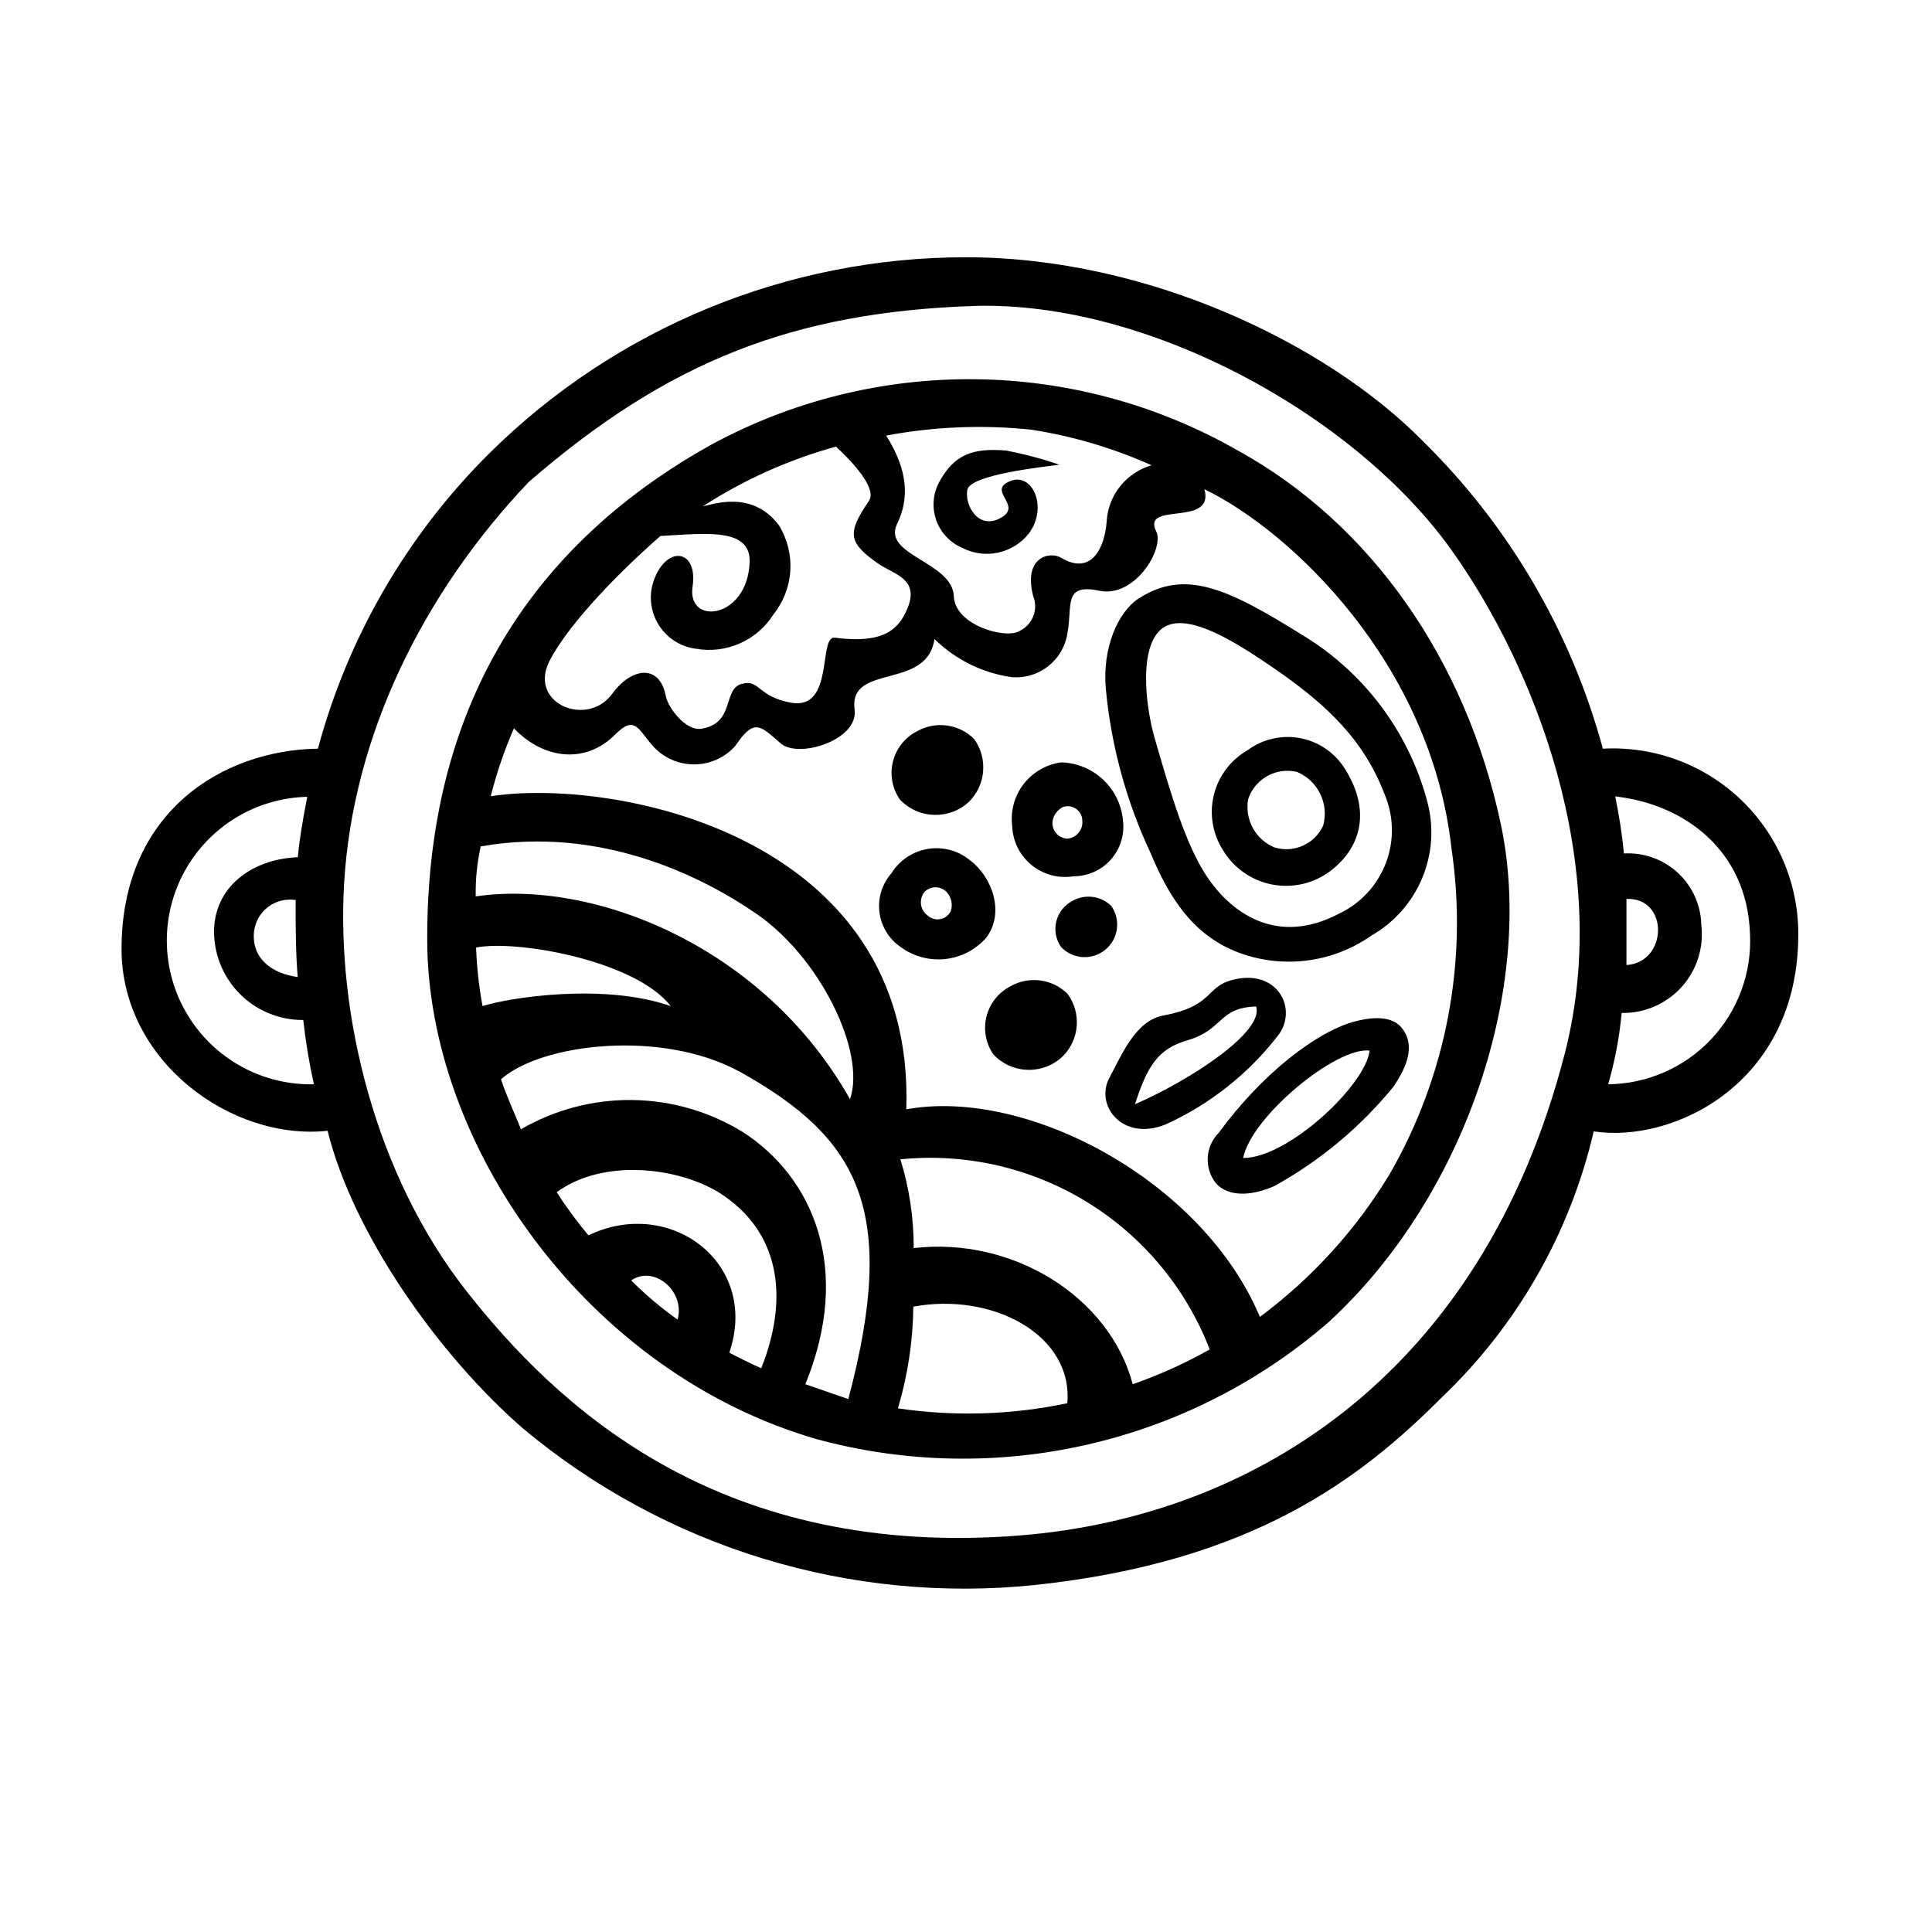 <?xml version="1.0" encoding="UTF-8"?>
<!-- Uploaded to: SVG Repo, www.svgrepo.com, Generator: SVG Repo Mixer Tools -->
<svg fill="#000000" width="800px" height="800px" version="1.1" viewBox="144 144 512 512" xmlns="http://www.w3.org/2000/svg">
 <g>
  <path d="m228.25 342.41c7.965-29.602 23.605-56.574 45.344-78.191 33.617-33.348 79.055-52.051 126.41-52.043 48.164 0 95.723 23.023 120.91 48.566 22.93 22.48 39.453 50.672 47.859 81.668 13.504-0.734 26.711 4.125 36.512 13.441 9.801 9.316 15.328 22.258 15.281 35.781 0 39.699-33.352 55.418-54.211 52.195v-0.004c-6.269 26.941-20.277 51.457-40.305 70.535-21.312 21.363-49.977 43.527-107.71 49.676-24.246 2.516-48.75 0.141-72.062-6.981s-44.961-18.848-63.664-34.484c-22.418-19.496-45.039-51.59-51.793-78.898-25.539 2.723-54.609-18.488-54.609-48.16 0-36.176 26.602-52.75 52.043-53.102zm182.88 208.73c62.773-3.93 125.25-41.262 147.57-128.02 12.949-50.383-8.465-102.98-29.824-133.05-25.492-35.973-80.609-66.352-126.66-64.992-47.562 1.613-80.914 14.41-118.1 46.656-28.012 29.473-46.602 67.207-48.918 106.3-2.066 34.711 8.16 77.387 32.648 108.42 23.223 29.422 65.141 69.727 143.28 64.688zm159.05-119.8c10.348-0.098 20.207-4.41 27.301-11.941s10.809-17.629 10.285-27.961c-0.805-22.52-17.887-34.41-35.719-36.375 1.043 4.992 1.816 10.039 2.316 15.113 5.254-0.301 10.406 1.547 14.273 5.117 3.867 3.574 6.117 8.562 6.231 13.828 0.715 5.988-1.195 11.996-5.246 16.469-4.047 4.473-9.832 6.973-15.863 6.856-0.586 6.398-1.785 12.727-3.578 18.895zm-344.75-76.176c-13.609 0.312-26.016 7.863-32.547 19.809-6.531 11.941-6.195 26.461 0.883 38.086 7.078 11.629 19.82 18.598 33.426 18.281-1.254-5.621-2.195-11.305-2.82-17.027-6.414 0.043-12.566-2.535-17.031-7.141-4.461-4.606-6.848-10.836-6.598-17.246 0.656-11.992 11.285-18.391 22.168-18.742 0.352-3.676 1.059-8.664 2.519-16.02zm-3.074 27.355c-2.582-0.414-5.223 0.242-7.305 1.824-2.086 1.578-3.434 3.941-3.731 6.539-0.707 7.152 4.785 11.133 11.586 12.043-0.5-5.34-0.602-13.805-0.551-20.406zm352.67 17.23c10.984-0.707 11.336-17.938 0-17.531z"/>
  <path d="m541.72 362.36c-9.27-43.629-34.512-79.602-69.727-99v0.004c-43.141-24.633-95.957-25.184-139.61-1.461-65.496 36.527-75.219 93.859-75.168 130.99 0 54.664 42.473 114.92 103.23 132.5 47.57 12.914 98.449 1.277 135.68-31.035 36.527-33.605 54.715-89.328 45.594-132zm-130.99-98.949c-9.07-0.805-13.754 1.211-17.531 7.809v0.004c-1.867 3.086-2.305 6.832-1.203 10.273 1.098 3.438 3.633 6.231 6.949 7.66 6.004 3.133 13.383 1.594 17.633-3.676 5.492-7.152 0.754-17.434-5.844-13.504-4.18 2.469 3.727 5.945-1.109 9.02-6.246 3.93-10.078-3.176-9.27-7.203 0.805-4.031 20.152-6.047 24.383-6.648v-0.004c-4.594-1.566-9.289-2.812-14.055-3.731zm38.492 3.879v0.004c-3.277 0.93-6.184 2.856-8.324 5.508-2.137 2.652-3.398 5.902-3.613 9.301-0.504 7.254-4.133 14.461-12.043 9.723-3.074-1.812-10.078-0.25-7.457 10.078 1.469 3.578-0.125 7.676-3.625 9.32-3.477 2.215-17.078-1.41-17.383-9.219-0.402-9.117-18.844-10.832-15.113-18.992 3.223-6.551 3.223-14.008-2.82-23.578 12.684-2.387 25.652-2.914 38.488-1.562 10.984 1.711 21.695 4.879 31.844 9.422zm-159.71 52.098c5.391-10.68 20.152-25.191 29.523-33.352 12.09-0.656 23.98-2.266 23.629 7.004-0.605 15.113-16.777 16.828-15.113 6.348 1.41-9.723-6.602-10.934-10.078-2.117-1.578 3.914-1.254 8.34 0.875 11.984 2.129 3.648 5.824 6.106 10.008 6.656 3.949 0.711 8.02 0.227 11.688-1.391 3.672-1.613 6.777-4.289 8.918-7.68 2.652-3.309 4.215-7.352 4.477-11.582s-0.793-8.438-3.016-12.047c-7.055-9.422-17.434-5.543-20.152-5.039 10.887-7.035 22.777-12.367 35.27-15.816 4.082 3.777 11.035 11.035 8.715 14.41-5.844 8.613-5.391 10.984 2.215 16.426 4.133 2.973 11.184 3.981 8.113 11.789-2.469 6.297-7.004 9.621-19.348 8.012-4.484-0.555 0 19.348-11.637 17.23-8.664-1.562-8.363-6.195-12.797-5.039-5.492 1.16-1.762 10.531-10.984 11.941-4.031 0.656-8.766-5.492-9.371-8.664-1.664-8.664-9.168-7.609-14.309-0.453-6.598 8.758-22.016 2.512-16.625-8.621zm-18.137 48.918c32.395-5.691 59.602 8.516 73.203 17.938 16.777 11.586 28.969 36.527 24.688 49.07-22.672-40.305-67.711-58.391-99.199-53.758-0.078-4.418 0.359-8.832 1.309-13.148zm-1.211 26.801c10.68-2.117 42.117 3.375 51.59 15.516-17.984-6.246-43.125-2.168-49.879 0l0.004 0.004c-0.938-5.09-1.508-10.242-1.711-15.418zm53.406 98.598c-4.383-3.106-8.496-6.578-12.293-10.379 6.047-4.18 14.359 2.871 12.293 10.379zm22.168 12.898c-2.82-1.258-6.602-3.125-8.465-4.133 8.113-23.781-15.77-41.516-37.332-31.086-3.035-3.637-5.844-7.453-8.414-11.434 12.496-9.117 32.195-6.5 42.875 0 16.375 10.227 18.793 27.961 11.336 46.652zm23.074 8.16-11.387-3.93c12.543-30.684 2.016-54.816-16.523-66.805-8.824-5.438-18.957-8.379-29.32-8.512-10.359-0.133-20.566 2.547-29.523 7.758-1.715-4.332-3.93-9.07-5.289-13.25 10.68-9.523 42.824-13.402 63.633-1.812 31.082 17.43 41.762 36.32 28.41 86.551zm58.039 1.109c-14.766 3.106-29.965 3.566-44.891 1.359 2.606-8.75 3.977-17.824 4.082-26.953 20.809-3.879 42.371 7.356 40.809 25.594zm17.332-5.039c-6.144-23.176-31.789-39.145-58.039-36.074v0.004c0.016-7.977-1.172-15.91-3.527-23.531 17.297-1.738 34.684 2.25 49.492 11.352 14.809 9.102 26.219 22.812 32.477 39.031-6.512 3.676-13.34 6.762-20.402 9.219zm68.113-55.719c-8.902 14.738-20.59 27.605-34.41 37.883-15.113-36.023-61.668-60.859-93.707-55.016 2.418-72.699-77.488-87.965-110.13-82.977 1.551-6.152 3.606-12.168 6.144-17.984 8.211 8.516 19.195 9.27 26.754 1.715 5.289-5.34 6.098-1.562 10.078 2.973l-0.004-0.004c2.781 3.098 6.746 4.867 10.91 4.867 4.16 0 8.125-1.77 10.906-4.867 5.039-7.457 6.551-5.492 12.043-0.707 4.684 4.133 20.656-0.855 19.598-8.918-1.664-12.445 19.246-5.039 21.16-18.742v0.004c5.492 5.391 12.543 8.914 20.152 10.074 7.394 0.809 14.094-4.418 15.113-11.789 1.359-7.055-1.258-13.098 8.363-11.082s17.434-11.336 15.113-15.77c-3.879-8.012 15.617-0.957 12.797-11.133 22.973 11.133 60.105 46.25 65.496 95.32 4.394 29.742-1.375 60.094-16.375 86.152z"/>
  <path d="m507.51 391.89c-10.578 7.461-24.223 9.035-36.223 4.184-11.438-4.734-17.531-14.41-22.371-25.996v-0.004c-6.41-13.652-10.418-28.309-11.84-43.324-1.059-10.984 3.223-20.605 8.664-24.133 12.191-7.859 23.328-2.82 42.824 9.32 16.59 9.828 28.672 25.758 33.656 44.383 1.828 6.723 1.375 13.859-1.289 20.297-2.66 6.434-7.383 11.809-13.422 15.273zm-54.715-81.867c-7.254 3.981-5.34 20.859-2.769 29.676 4.484 15.668 8.363 28.312 13.703 36.426 7.055 10.629 19.297 18.289 34.965 10.078v-0.004c5.797-2.684 10.312-7.527 12.582-13.496 2.269-5.969 2.113-12.594-0.441-18.445-5.391-13.906-14.66-23.176-29.422-33.301-9.219-6.301-21.914-14.562-28.617-10.934z"/>
  <path d="m503.38 414.61c2.973-0.754 9.02-1.863 11.992 1.664 4.434 5.34 0.402 11.891-2.016 15.617-8.773 10.766-19.531 19.742-31.688 26.449-5.039 2.215-11.738 3.375-15.469-0.805-3.148-4.016-2.805-9.746 0.805-13.352 11.285-15.469 26.047-27.004 36.375-29.574zm-29.926 36.273c11.992 0 32.547-19.445 33.504-28.465-8.867-1.059-31.387 17.531-33.504 28.465z"/>
  <path d="m482.52 418.64c-7.828 10.051-17.977 18.055-29.574 23.324-11.438 4.684-18.992-5.039-14.863-12.496 3.324-6.195 6.953-15.113 14.359-16.375 12.645-2.367 11.133-7.152 17.332-9.168 12.746-3.926 18.539 7.66 12.746 14.715zm-5.644-7.91c-10.078 0.301-8.566 6.195-18.238 8.969-7.609 2.215-10.531 6.602-13.855 16.93 14.762-6.402 34.312-19.25 32.094-25.898z"/>
  <path d="m441.61 361.56c0.434 3.731-0.754 7.469-3.258 10.273-2.504 2.801-6.086 4.398-9.84 4.387-3.977 0.656-8.043-0.438-11.16-2.992-3.117-2.555-4.981-6.332-5.113-10.359-0.488-3.941 0.598-7.922 3.019-11.07 2.426-3.148 5.992-5.215 9.926-5.758 4.172 0.102 8.16 1.742 11.195 4.606 3.031 2.867 4.894 6.754 5.231 10.914zm-10.781 0c0.008-1.238-0.574-2.406-1.57-3.144-0.996-0.738-2.285-0.953-3.469-0.586-1.582 0.742-2.668 2.246-2.871 3.981-0.082 1.113 0.289 2.215 1.027 3.047 0.742 0.836 1.789 1.336 2.902 1.387 2.375-0.188 4.152-2.258 3.981-4.633z"/>
  <path d="m426.9 407.36c3.754 5.098 3.195 12.176-1.309 16.625-2.504 2.363-5.844 3.637-9.285 3.531s-6.699-1.574-9.055-4.086c-2.031-2.941-2.691-6.617-1.812-10.086 0.879-3.465 3.211-6.383 6.398-8 4.906-2.758 11.051-1.938 15.062 2.016z"/>
  <path d="m468.11 369.32c-2.777-4.344-3.656-9.637-2.43-14.641 1.23-5.008 4.457-9.293 8.93-11.859 3.965-2.945 8.977-4.113 13.84-3.227 4.859 0.887 9.133 3.754 11.805 7.91 7.055 10.934 4.734 20.906-3.68 27.305v0.004c-4.41 3.336-10.027 4.641-15.457 3.594-5.426-1.047-10.156-4.348-13.008-9.086zm19.598-20.758c-5.543-1.305-11.164 1.848-12.945 7.254-0.945 5.352 1.941 10.645 6.949 12.75 5.16 1.602 10.707-0.879 12.949-5.797 1.578-5.809-1.398-11.887-6.953-14.207z"/>
  <path d="m382.67 394.96c-3.106-2.133-5.148-5.492-5.613-9.23-0.461-3.738 0.699-7.496 3.195-10.316 2.121-3.426 5.617-5.773 9.59-6.438 3.977-0.664 8.043 0.414 11.168 2.961 5.894 4.383 9.422 14.008 4.281 20.656-2.797 3.141-6.668 5.129-10.852 5.566s-8.383-0.703-11.77-3.199zm7.254-8.262c0.914 0.793 2.148 1.113 3.336 0.867s2.188-1.035 2.711-2.129c0.582-1.754 0.156-3.688-1.109-5.039-0.77-0.801-1.836-1.258-2.945-1.258-1.113 0-2.18 0.457-2.949 1.258-0.742 0.953-1.059 2.164-0.879 3.356 0.184 1.191 0.848 2.258 1.836 2.945z"/>
  <path d="m402.11 339.79c3.738 5.121 3.184 12.203-1.309 16.676-5.234 4.883-13.438 4.613-18.34-0.605-2.027-2.941-2.691-6.617-1.812-10.082s3.211-6.383 6.398-8.004c4.91-2.758 11.051-1.934 15.062 2.016z"/>
  <path d="m438.49 384.08c2.602 3.691 1.906 8.766-1.59 11.625-3.492 2.863-8.605 2.535-11.711-0.742-1.383-1.984-1.84-4.473-1.25-6.82 0.59-2.352 2.168-4.328 4.324-5.422 3.336-1.863 7.496-1.312 10.227 1.359z"/>
 </g>
</svg>